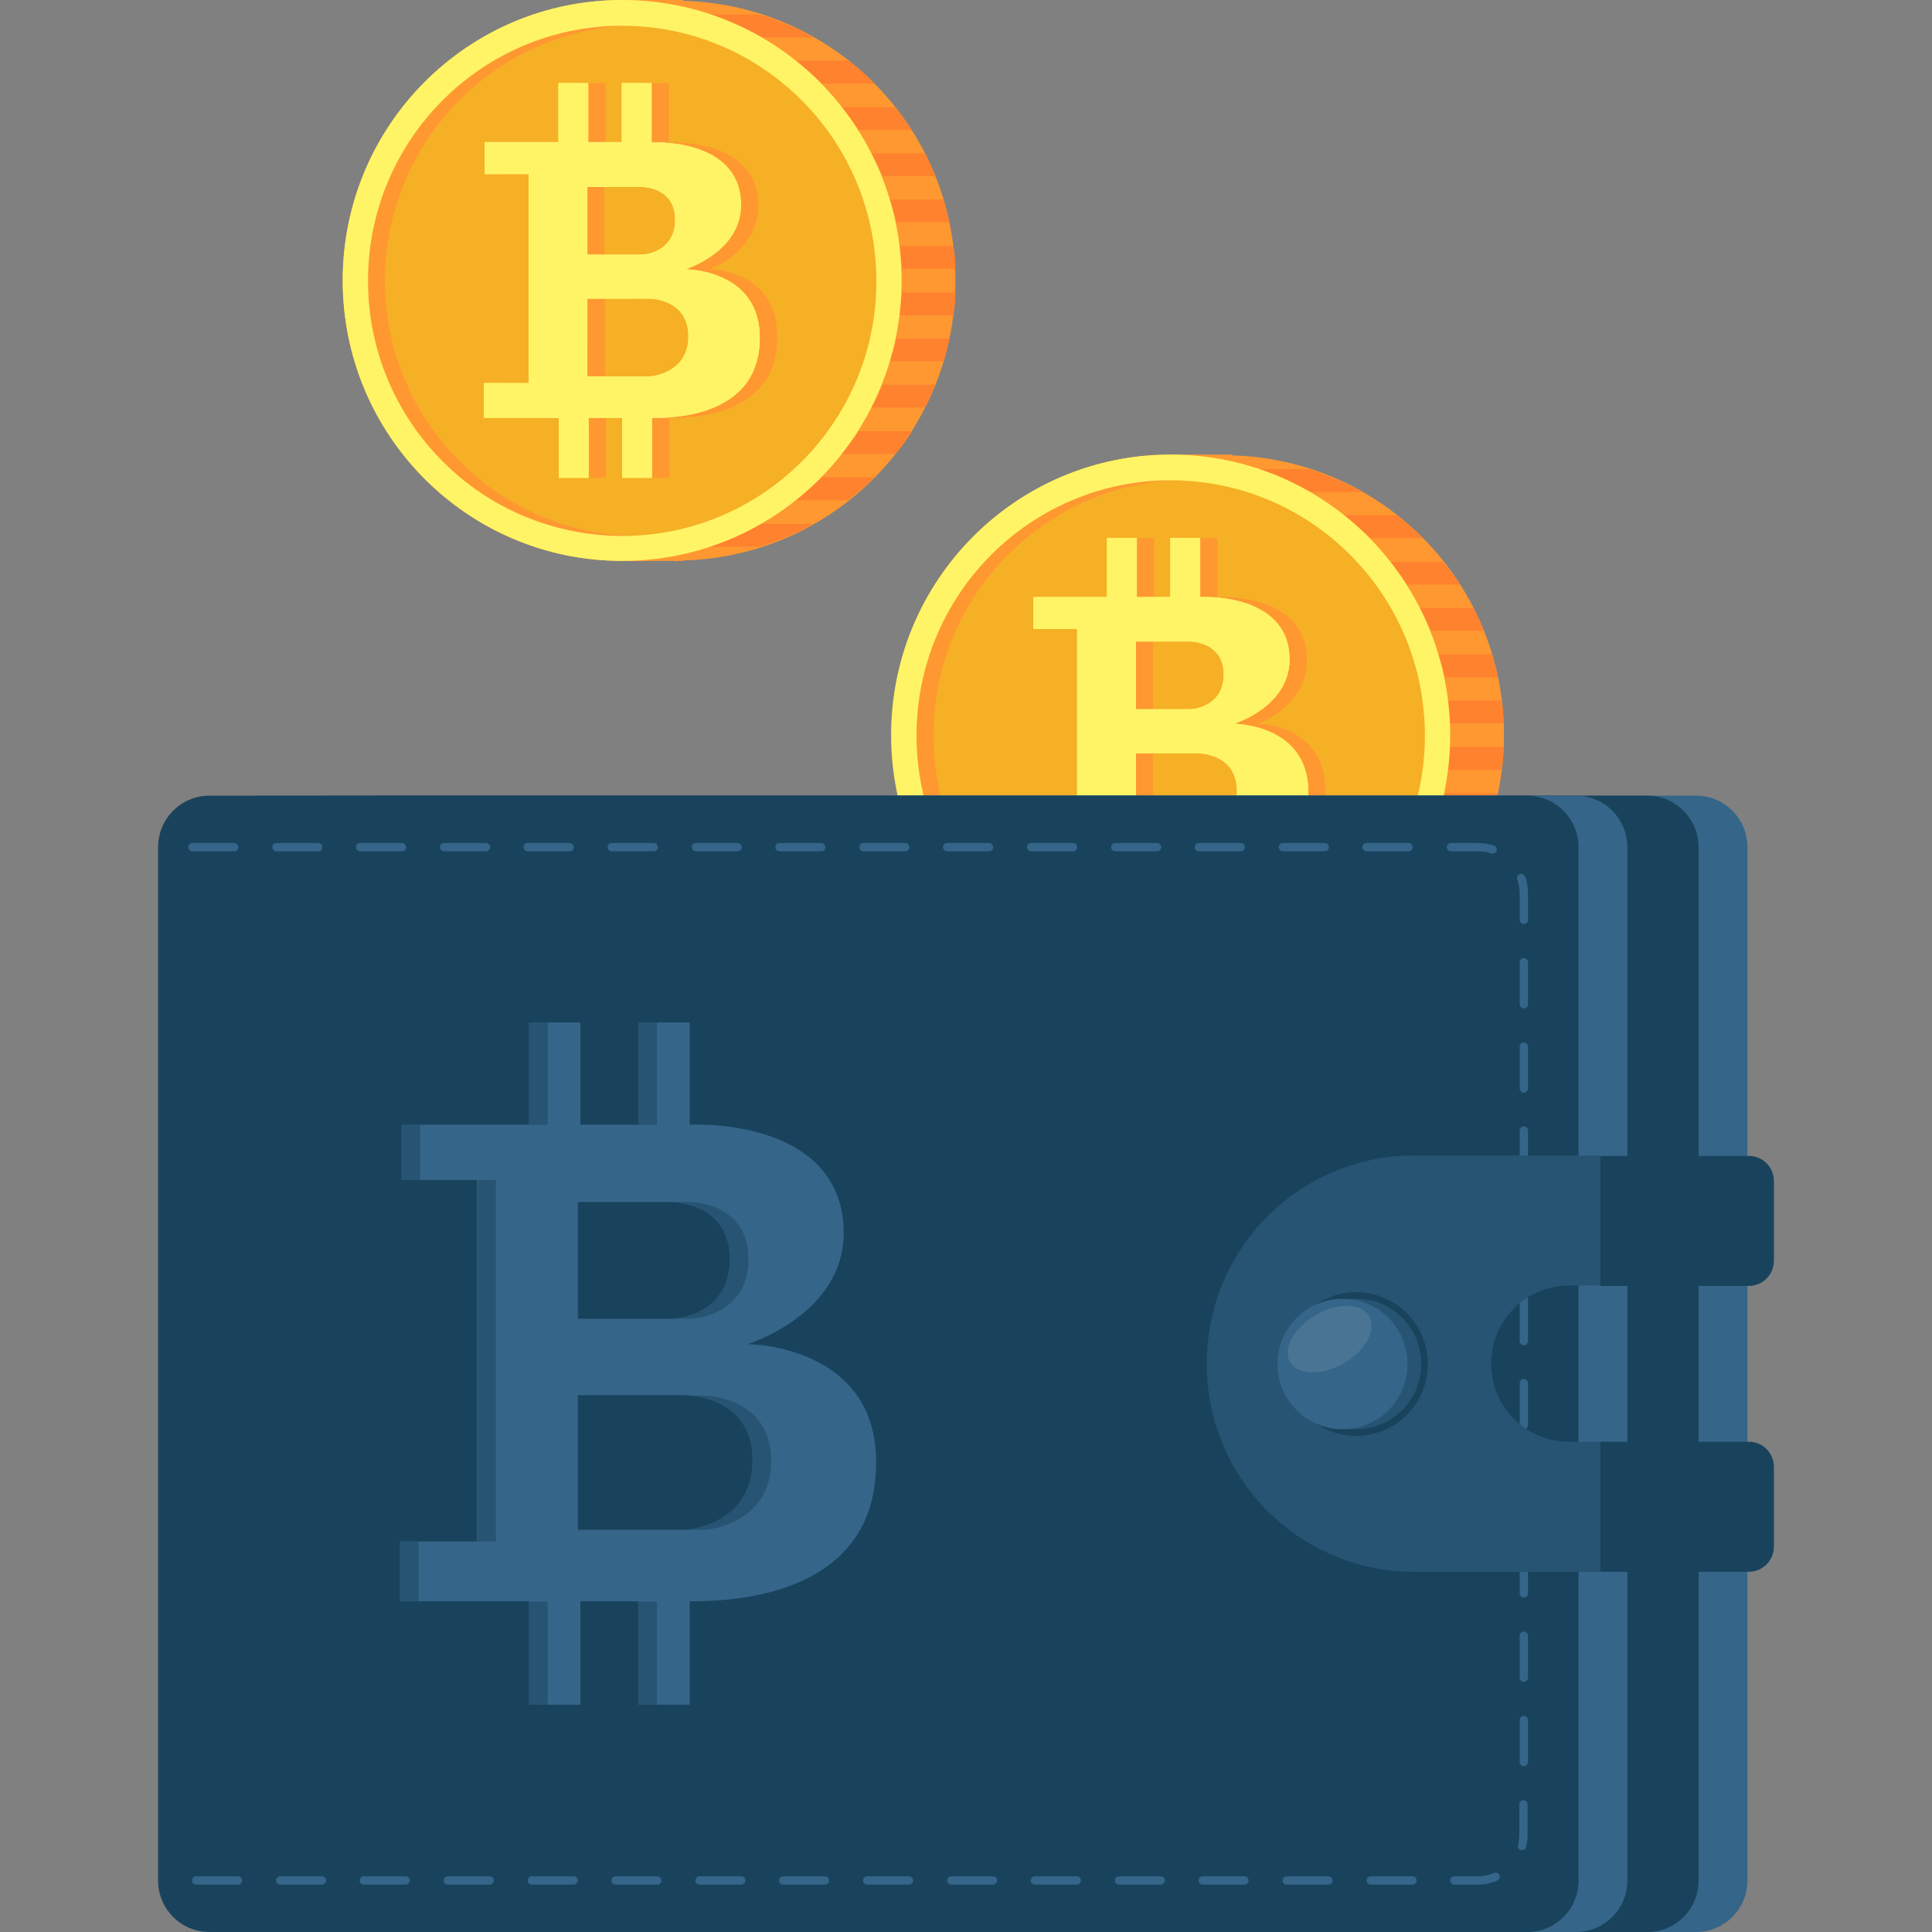 <svg width="110" height="110" viewBox="0 0 110 110" fill="none" xmlns="http://www.w3.org/2000/svg">
<rect x="0" y="0" width="110" height="110" fill="#808080" stroke="none"/>
<path d="M54.399 15.967C54.399 7.286 47.492 0.284 38.912 0.047V0H35.424V0.308C28.093 1.751 22.577 8.209 22.577 15.967C22.577 23.727 28.116 30.185 35.424 31.628V31.935H38.37C38.417 31.935 38.464 31.959 38.488 31.959C38.535 31.959 38.582 31.935 38.606 31.935H38.912V31.911C47.516 31.675 54.399 24.649 54.399 15.967Z" fill="#FF9831"/>
<path d="M51.334 15.968C51.334 24.791 44.216 31.935 35.423 31.935C26.631 31.935 19.513 24.791 19.513 15.968C19.513 7.144 26.631 3.05176e-05 35.423 3.05176e-05C44.216 3.05176e-05 51.334 7.144 51.334 15.968Z" fill="#F5B026"/>
<path d="M36.46 5.85783e-05C27.668 -0.024 20.526 7.12 20.503 15.92C20.479 24.744 27.598 31.912 36.366 31.935C45.158 31.959 52.3 24.815 52.324 16.015C52.348 7.191 45.253 0.024 36.46 5.85783e-05ZM36.366 30.516C28.375 30.492 21.893 23.963 21.917 15.944C21.94 7.925 28.446 1.419 36.437 1.443C44.428 1.467 50.91 7.996 50.886 16.015C50.886 24.034 44.38 30.54 36.366 30.516Z" fill="#FF9831"/>
<path d="M40.398 15.328C40.398 15.328 43.273 14.335 43.179 11.543C43.061 7.924 38.3 8.113 38.3 8.113H38.087V4.73H36.39V8.09H34.481V4.73H32.784V8.09H28.588V9.911H31.087V21.81H28.541V23.797C28.541 23.797 30.592 23.797 32.807 23.797V27.203H34.505V23.797C35.188 23.797 35.848 23.797 36.414 23.797V27.203H38.111V23.797C39.172 23.797 43.792 23.773 44.216 19.846C44.688 15.328 40.398 15.328 40.398 15.328ZM34.41 10.644C34.41 10.644 37.168 10.644 37.475 10.644C37.781 10.644 39.407 10.763 39.407 12.513C39.407 14.264 37.828 14.5 37.475 14.5C37.097 14.5 34.41 14.5 34.41 14.5V10.644ZM37.946 21.431C37.663 21.431 34.434 21.431 34.434 21.431V17.008C34.434 17.008 37.64 17.008 37.946 17.008C38.276 17.008 40.185 17.15 40.185 19.16C40.162 21.171 38.229 21.431 37.946 21.431Z" fill="#FF9831"/>
<path d="M39.03 15.328C39.03 15.328 42.282 14.335 42.188 11.543C42.07 7.924 37.309 8.113 37.309 8.113H37.097V4.73H35.4V8.09H33.49V4.73H31.793V8.09H27.597V9.911H30.096V21.81H27.55V23.797C27.55 23.797 29.601 23.797 31.817 23.797V27.203H33.514V23.797C34.197 23.797 34.858 23.797 35.423 23.797V27.203H37.12V23.797C38.181 23.797 42.801 23.773 43.225 19.846C43.697 15.328 39.03 15.328 39.03 15.328ZM33.443 10.644C33.443 10.644 36.201 10.644 36.508 10.644C36.814 10.644 38.44 10.763 38.44 12.513C38.44 14.264 36.861 14.5 36.508 14.5C36.13 14.5 33.443 14.5 33.443 14.5V10.644ZM36.955 21.431C36.672 21.431 33.443 21.431 33.443 21.431V17.008C33.443 17.008 36.649 17.008 36.955 17.008C37.285 17.008 39.195 17.15 39.195 19.16C39.195 21.171 37.238 21.431 36.955 21.431Z" fill="#FFF466"/>
<path d="M43.25 0.827H40.28C41.34 1.158 42.331 1.584 43.273 2.128H46.291C45.324 1.584 44.334 1.158 43.25 0.827Z" fill="#FF822E"/>
<path d="M45.277 3.453C45.819 3.879 46.338 4.281 46.809 4.754H49.803C49.52 4.47 49.214 4.186 48.884 3.903C48.695 3.761 48.507 3.595 48.318 3.453H45.277Z" fill="#FF822E"/>
<path d="M47.917 6.103C48.247 6.528 48.601 6.954 48.883 7.404H51.901C51.736 7.143 51.547 6.86 51.358 6.599C51.217 6.434 51.076 6.268 50.958 6.103H47.917Z" fill="#FF822E"/>
<path d="M49.614 8.729C49.826 9.154 50.062 9.58 50.25 10.03H53.267C53.126 9.698 52.984 9.367 52.843 9.06C52.796 8.941 52.725 8.847 52.678 8.729H49.614Z" fill="#FF822E"/>
<path d="M50.651 11.354C50.792 11.779 50.957 12.205 51.052 12.655H54.045C53.974 12.3 53.88 11.945 53.786 11.614C53.762 11.519 53.739 11.448 53.715 11.354H50.651Z" fill="#FF822E"/>
<path d="M51.217 14.004C51.264 14.43 51.335 14.855 51.358 15.305H54.399C54.399 15.021 54.375 14.761 54.352 14.501C54.328 14.335 54.305 14.169 54.281 14.004H51.217Z" fill="#FF822E"/>
<path d="M51.217 17.954H54.281C54.305 17.789 54.328 17.623 54.352 17.458C54.375 17.197 54.399 16.913 54.399 16.653H51.358C51.335 17.079 51.264 17.505 51.217 17.954Z" fill="#FF822E"/>
<path d="M50.651 20.578H53.715C53.739 20.484 53.762 20.413 53.786 20.318C53.88 19.963 53.974 19.632 54.045 19.277H51.052C50.957 19.727 50.792 20.153 50.651 20.578Z" fill="#FF822E"/>
<path d="M49.59 23.204H52.655C52.702 23.086 52.773 22.991 52.82 22.873C52.985 22.542 53.126 22.235 53.244 21.903H50.227C50.062 22.376 49.826 22.779 49.59 23.204Z" fill="#FF822E"/>
<path d="M47.917 25.856H50.981C51.123 25.69 51.264 25.525 51.382 25.359C51.571 25.099 51.759 24.839 51.924 24.555H48.907C48.601 25.004 48.247 25.43 47.917 25.856Z" fill="#FF822E"/>
<path d="M45.253 28.479H48.294C48.483 28.337 48.671 28.171 48.86 28.029C49.166 27.745 49.473 27.462 49.779 27.178H46.786C46.338 27.674 45.796 28.077 45.253 28.479Z" fill="#FF822E"/>
<path d="M40.256 31.129H43.249C44.31 30.798 45.324 30.372 46.29 29.828H43.273C42.307 30.348 41.317 30.798 40.256 31.129Z" fill="#FF822E"/>
<path d="M35.423 3.05176e-05C26.631 3.05176e-05 19.513 7.144 19.513 15.968C19.513 24.791 26.631 31.935 35.423 31.935C44.216 31.935 51.334 24.791 51.334 15.968C51.334 7.144 44.216 3.05176e-05 35.423 3.05176e-05ZM35.423 30.516C27.433 30.516 20.951 24.011 20.951 15.991C20.951 7.972 27.433 1.467 35.423 1.467C43.414 1.467 49.896 7.972 49.896 15.991C49.92 24.011 43.414 30.516 35.423 30.516Z" fill="#FFF466"/>
<path d="M39.03 15.328C39.03 15.328 42.282 14.335 42.188 11.543C42.07 7.924 37.309 8.113 37.309 8.113H37.097V4.73H35.4V8.09H33.49V4.73H31.793V8.09H27.597V9.911H30.096V21.81H27.55V23.797C27.55 23.797 29.601 23.797 31.817 23.797V27.203H33.514V23.797C34.197 23.797 34.858 23.797 35.423 23.797V27.203H37.12V23.797C38.181 23.797 42.801 23.773 43.225 19.846C43.697 15.328 39.03 15.328 39.03 15.328ZM33.443 10.644C33.443 10.644 36.201 10.644 36.508 10.644C36.814 10.644 38.44 10.763 38.44 12.513C38.44 14.264 36.861 14.5 36.508 14.5C36.13 14.5 33.443 14.5 33.443 14.5V10.644ZM36.955 21.431C36.672 21.431 33.443 21.431 33.443 21.431V17.008C33.443 17.008 36.649 17.008 36.955 17.008C37.285 17.008 39.195 17.15 39.195 19.16C39.195 21.171 37.238 21.431 36.955 21.431Z" fill="#FFF466"/>
<g opacity="0.5">
<path opacity="0.5" d="M20.951 15.968C20.951 7.948 27.433 1.443 35.423 1.443C39.831 1.443 43.768 3.406 46.408 6.505L47.421 5.488C44.522 2.129 40.209 3.05176e-05 35.423 3.05176e-05C26.631 3.05176e-05 19.513 7.144 19.513 15.968C19.513 20.77 21.634 25.099 24.981 28.008L25.995 26.991C22.907 24.342 20.951 20.391 20.951 15.968Z" fill="#FFF466"/>
<path opacity="0.5" d="M49.873 14.95L51.169 13.649C50.886 11.78 50.297 10.006 49.448 8.421L48.388 9.485C49.213 11.141 49.731 12.986 49.873 14.95Z" fill="#FFF466"/>
<path opacity="0.5" d="M28.965 28.979L27.904 30.043C29.507 30.895 31.252 31.51 33.114 31.77L34.41 30.469C32.454 30.327 30.615 29.806 28.965 28.979Z" fill="#FFF466"/>
</g>
<g opacity="0.5">
<path opacity="0.5" d="M33.444 17.01C33.444 17.01 34.905 17.01 35.966 17.01L42.118 10.836C41.458 7.926 37.333 8.092 37.333 8.092H37.121V4.732H35.423V8.092H33.514V4.732H31.817V8.092H27.621V9.913H30.12V21.812H27.574V23.799C27.574 23.799 28.211 23.799 29.177 23.799L33.444 19.517V17.01ZM33.444 10.646C33.444 10.646 36.201 10.646 36.508 10.646C36.814 10.646 38.441 10.765 38.441 12.515C38.441 14.266 36.861 14.502 36.508 14.502C36.131 14.502 33.444 14.502 33.444 14.502V10.646Z" fill="#FFF466"/>
<path opacity="0.5" d="M33.538 24.389L31.841 26.092V27.204H33.538V24.389Z" fill="#FFF466"/>
<path opacity="0.5" d="M39.194 19.163C39.194 21.173 37.238 21.434 36.955 21.434C36.908 21.434 36.719 21.434 36.46 21.434L34.103 23.799C34.575 23.799 35.022 23.799 35.423 23.799V27.206H37.12V23.799C38.181 23.799 42.801 23.776 43.225 19.849C43.437 17.885 42.66 16.773 41.74 16.135L39.147 18.737C39.171 18.879 39.194 19.021 39.194 19.163Z" fill="#FFF466"/>
</g>
<path d="M85.631 41.848C85.631 33.167 78.725 26.165 70.145 25.928V25.881H66.656V26.188C59.325 27.631 53.81 34.089 53.81 41.848C53.81 49.608 59.349 56.065 66.656 57.508V57.816H69.603C69.65 57.816 69.697 57.84 69.72 57.84C69.744 57.84 69.815 57.816 69.838 57.816H70.145V57.792C78.725 57.556 85.631 50.53 85.631 41.848Z" fill="#FF9831"/>
<path d="M82.567 41.848C82.567 50.672 75.448 57.816 66.656 57.816C57.864 57.816 50.745 50.672 50.745 41.848C50.745 33.025 57.864 25.881 66.656 25.881C75.448 25.881 82.567 33.048 82.567 41.848Z" fill="#F5B026"/>
<path d="M67.693 25.881C58.901 25.857 51.758 33.001 51.735 41.801C51.711 50.625 58.83 57.792 67.599 57.816C76.391 57.84 83.533 50.696 83.556 41.896C83.58 33.096 76.461 25.905 67.693 25.881ZM67.599 56.397C59.608 56.373 53.126 49.844 53.149 41.825C53.173 33.806 59.678 27.3 67.669 27.324C75.66 27.348 82.142 33.877 82.119 41.896C82.095 49.915 75.589 56.42 67.599 56.397Z" fill="#FF9831"/>
<path d="M71.629 41.209C71.629 41.209 74.505 40.215 74.411 37.424C74.293 33.805 69.532 33.994 69.532 33.994H69.319V30.635H67.622V33.994H65.713V30.635H64.016V33.994H59.82V35.815H62.319V47.714H59.773V49.678C59.773 49.678 61.824 49.678 64.039 49.678V53.084H65.737V49.678C66.42 49.678 67.08 49.678 67.646 49.678V53.084H69.319V49.678C70.38 49.678 75 49.654 75.424 45.727C75.896 41.209 71.629 41.209 71.629 41.209ZM65.642 36.525C65.642 36.525 68.4 36.525 68.707 36.525C69.013 36.525 70.639 36.667 70.639 38.394C70.639 40.144 69.06 40.381 68.707 40.381C68.329 40.381 65.642 40.381 65.642 40.381V36.525ZM69.154 47.312C68.871 47.312 65.642 47.312 65.642 47.312V42.888C65.642 42.888 68.848 42.888 69.154 42.888C69.484 42.888 71.394 43.03 71.394 45.041C71.394 47.052 69.437 47.312 69.154 47.312Z" fill="#FF9831"/>
<path d="M70.262 41.209C70.262 41.209 73.515 40.215 73.421 37.424C73.303 33.805 68.541 33.994 68.541 33.994H68.329V30.635H66.632V33.994H64.723V30.635H63.026V33.994H58.83V35.815H61.328V47.714H58.783V49.678C58.783 49.678 60.833 49.678 63.049 49.678V53.084H64.746V49.678C65.43 49.678 66.09 49.678 66.656 49.678V53.084H68.353V49.678C69.413 49.678 74.034 49.654 74.458 45.727C74.929 41.209 70.262 41.209 70.262 41.209ZM64.676 36.525C64.676 36.525 67.433 36.525 67.74 36.525C68.046 36.525 69.673 36.667 69.673 38.394C69.673 40.144 68.094 40.381 67.74 40.381C67.363 40.381 64.676 40.381 64.676 40.381V36.525ZM68.188 47.312C67.905 47.312 64.676 47.312 64.676 47.312V42.888C64.676 42.888 67.881 42.888 68.188 42.888C68.518 42.888 70.427 43.03 70.427 45.041C70.427 47.052 68.471 47.312 68.188 47.312Z" fill="#FFF466"/>
<path d="M74.482 26.708H71.512C72.572 27.039 73.562 27.465 74.505 28.009H77.522C76.556 27.465 75.543 27.039 74.482 26.708Z" fill="#FF822E"/>
<path d="M76.485 29.334C77.027 29.76 77.546 30.162 78.017 30.635H81.011C80.728 30.351 80.421 30.067 80.091 29.783C79.903 29.642 79.714 29.476 79.526 29.334H76.485Z" fill="#FF822E"/>
<path d="M79.126 31.984C79.456 32.41 79.809 32.836 80.092 33.285H83.109C82.944 33.025 82.755 32.741 82.567 32.481C82.425 32.316 82.284 32.15 82.166 31.984H79.126Z" fill="#FF822E"/>
<path d="M80.822 34.609C81.034 35.035 81.27 35.461 81.459 35.91H84.476C84.334 35.579 84.193 35.248 84.052 34.941C84.004 34.822 83.934 34.728 83.886 34.609H80.822Z" fill="#FF822E"/>
<path d="M81.883 37.258C82.024 37.684 82.189 38.109 82.284 38.559H85.277C85.206 38.204 85.112 37.849 85.018 37.518C84.994 37.423 84.971 37.352 84.947 37.258H81.883Z" fill="#FF822E"/>
<path d="M82.425 39.886C82.472 40.312 82.543 40.737 82.566 41.187H85.607C85.607 40.903 85.583 40.643 85.56 40.383C85.536 40.217 85.513 40.051 85.513 39.886H82.425Z" fill="#FF822E"/>
<path d="M82.425 43.835H85.489C85.513 43.67 85.536 43.504 85.56 43.339C85.583 43.078 85.607 42.794 85.607 42.534H82.566C82.543 42.96 82.496 43.386 82.425 43.835Z" fill="#FF822E"/>
<path d="M81.883 46.46H84.947C84.971 46.366 84.994 46.295 85.018 46.2C85.112 45.845 85.206 45.514 85.277 45.159H82.284C82.189 45.609 82.001 46.034 81.883 46.46Z" fill="#FF822E"/>
<path d="M80.822 49.11H83.886C83.934 48.991 84.004 48.897 84.052 48.779C84.217 48.447 84.358 48.14 84.476 47.809H81.459C81.294 48.258 81.034 48.66 80.822 49.11Z" fill="#FF822E"/>
<path d="M79.126 51.737H82.19C82.331 51.571 82.473 51.405 82.591 51.24C82.779 50.98 82.968 50.719 83.133 50.435H80.115C79.809 50.885 79.456 51.311 79.126 51.737Z" fill="#FF822E"/>
<path d="M76.485 54.385H79.526C79.714 54.243 79.903 54.078 80.091 53.936C80.398 53.652 80.704 53.368 81.011 53.084H78.017C77.569 53.557 77.027 53.959 76.485 54.385Z" fill="#FF822E"/>
<path d="M71.464 57.011H74.458C75.519 56.68 76.532 56.254 77.499 55.71H74.481C73.539 56.254 72.525 56.68 71.464 57.011Z" fill="#FF822E"/>
<path d="M66.656 25.881C57.864 25.881 50.745 33.025 50.745 41.848C50.745 50.672 57.864 57.816 66.656 57.816C75.448 57.816 82.567 50.672 82.567 41.848C82.567 33.048 75.448 25.881 66.656 25.881ZM66.656 56.396C58.665 56.396 52.183 49.891 52.183 41.872C52.183 33.853 58.665 27.347 66.656 27.347C74.647 27.347 81.129 33.853 81.129 41.872C81.129 49.891 74.647 56.396 66.656 56.396Z" fill="#FFF466"/>
<path d="M70.262 41.209C70.262 41.209 73.515 40.215 73.421 37.424C73.303 33.805 68.541 33.994 68.541 33.994H68.329V30.635H66.632V33.994H64.723V30.635H63.026V33.994H58.83V35.815H61.328V47.714H58.783V49.678C58.783 49.678 60.833 49.678 63.049 49.678V53.084H64.746V49.678C65.43 49.678 66.09 49.678 66.656 49.678V53.084H68.353V49.678C69.413 49.678 74.034 49.654 74.458 45.727C74.929 41.209 70.262 41.209 70.262 41.209ZM64.676 36.525C64.676 36.525 67.433 36.525 67.74 36.525C68.046 36.525 69.673 36.667 69.673 38.394C69.673 40.144 68.094 40.381 67.74 40.381C67.363 40.381 64.676 40.381 64.676 40.381V36.525ZM68.188 47.312C67.905 47.312 64.676 47.312 64.676 47.312V42.888C64.676 42.888 67.881 42.888 68.188 42.888C68.518 42.888 70.427 43.03 70.427 45.041C70.427 47.052 68.471 47.312 68.188 47.312Z" fill="#FFF466"/>
<g opacity="0.5">
<path opacity="0.5" d="M52.159 41.847C52.159 33.828 58.641 27.323 66.632 27.323C71.04 27.323 74.976 29.286 77.616 32.409L78.63 31.392C75.707 28.032 71.417 25.904 66.632 25.904C57.84 25.904 50.721 33.047 50.721 41.871C50.721 46.673 52.843 51.002 56.19 53.912L57.203 52.895C54.115 50.221 52.159 46.271 52.159 41.847Z" fill="#FFF466"/>
<path opacity="0.5" d="M81.081 40.829L82.378 39.528C82.095 37.659 81.505 35.885 80.657 34.3L79.596 35.364C80.445 37.02 80.963 38.889 81.081 40.829Z" fill="#FFF466"/>
<path opacity="0.5" d="M60.174 54.858L59.113 55.922C60.716 56.774 62.46 57.389 64.323 57.649L65.619 56.348C63.686 56.206 61.848 55.686 60.174 54.858Z" fill="#FFF466"/>
</g>
<g opacity="0.5">
<path opacity="0.5" d="M64.676 42.891C64.676 42.891 66.137 42.891 67.198 42.891L73.35 36.716C72.69 33.807 68.565 33.972 68.565 33.972H68.353V30.613H66.656V33.972H64.747V30.613H63.05V33.972H58.854V35.794H61.352V47.693H58.807V49.68C58.807 49.68 59.443 49.68 60.41 49.68L64.676 45.398V42.891ZM64.676 36.527C64.676 36.527 67.434 36.527 67.74 36.527C68.047 36.527 69.673 36.645 69.673 38.396C69.673 40.147 68.094 40.383 67.74 40.383C67.363 40.383 64.676 40.383 64.676 40.383V36.527Z" fill="#FFF466"/>
<path opacity="0.5" d="M64.747 50.27L63.073 51.973V53.108H64.747V50.27Z" fill="#FFF466"/>
<path opacity="0.5" d="M70.427 45.044C70.427 47.054 68.471 47.315 68.188 47.315C68.141 47.315 67.952 47.315 67.693 47.315L65.336 49.68C65.807 49.68 66.255 49.68 66.656 49.68V53.087H68.353V49.68C69.414 49.68 74.034 49.656 74.458 45.73C74.67 43.766 73.892 42.654 72.973 42.016L70.38 44.618C70.404 44.76 70.427 44.902 70.427 45.044Z" fill="#FFF466"/>
</g>
<path d="M96.568 110H21.54C19.914 110 18.617 108.675 18.617 107.067V48.235C18.617 46.603 19.937 45.302 21.54 45.302H96.568C98.195 45.302 99.491 46.627 99.491 48.235V107.067C99.491 108.699 98.171 110 96.568 110Z" fill="#356588"/>
<path d="M93.787 110H18.758C17.132 110 15.835 108.675 15.835 107.067V48.235C15.835 46.603 17.155 45.302 18.758 45.302H93.787C95.413 45.302 96.709 46.627 96.709 48.235V107.067C96.709 108.699 95.413 110 93.787 110Z" fill="#19435D"/>
<path d="M89.732 110H14.704C13.078 110 11.781 108.675 11.781 107.067V48.235C11.781 46.603 13.101 45.302 14.704 45.302H89.732C91.359 45.302 92.655 46.627 92.655 48.235V107.067C92.655 108.699 91.335 110 89.732 110Z" fill="#356588"/>
<path d="M86.951 110H11.923C10.296 110 9 108.675 9 107.067V48.235C9 46.603 10.32 45.302 11.923 45.302H86.951C88.577 45.302 89.874 46.627 89.874 48.235V107.067C89.874 108.699 88.577 110 86.951 110Z" fill="#19435D"/>
<path d="M84.122 107.303H82.802C82.66 107.303 82.566 107.185 82.566 107.066C82.566 106.948 82.66 106.83 82.802 106.83H84.122C84.452 106.83 84.782 106.759 85.065 106.64C85.206 106.593 85.324 106.64 85.371 106.759C85.418 106.877 85.371 107.019 85.253 107.066C84.9 107.232 84.523 107.303 84.122 107.303ZM80.421 107.303H78.04C77.899 107.303 77.805 107.185 77.805 107.066C77.805 106.948 77.899 106.83 78.04 106.83H80.421C80.563 106.83 80.657 106.948 80.657 107.066C80.657 107.185 80.539 107.303 80.421 107.303ZM75.636 107.303H73.255C73.114 107.303 73.02 107.185 73.02 107.066C73.02 106.948 73.114 106.83 73.255 106.83H75.636C75.778 106.83 75.872 106.948 75.872 107.066C75.872 107.185 75.778 107.303 75.636 107.303ZM70.851 107.303H68.47C68.329 107.303 68.235 107.185 68.235 107.066C68.235 106.948 68.329 106.83 68.47 106.83H70.851C70.993 106.83 71.087 106.948 71.087 107.066C71.087 107.185 70.993 107.303 70.851 107.303ZM66.09 107.303H63.709C63.568 107.303 63.473 107.185 63.473 107.066C63.473 106.948 63.568 106.83 63.709 106.83H66.09C66.231 106.83 66.325 106.948 66.325 107.066C66.325 107.185 66.208 107.303 66.09 107.303ZM61.305 107.303H58.924C58.782 107.303 58.688 107.185 58.688 107.066C58.688 106.948 58.782 106.83 58.924 106.83H61.305C61.446 106.83 61.54 106.948 61.54 107.066C61.54 107.185 61.446 107.303 61.305 107.303ZM56.543 107.303H54.163C54.021 107.303 53.927 107.185 53.927 107.066C53.927 106.948 54.021 106.83 54.163 106.83H56.543C56.685 106.83 56.779 106.948 56.779 107.066C56.779 107.185 56.661 107.303 56.543 107.303ZM51.758 107.303H49.377C49.236 107.303 49.142 107.185 49.142 107.066C49.142 106.948 49.236 106.83 49.377 106.83H51.758C51.9 106.83 51.994 106.948 51.994 107.066C51.994 107.185 51.9 107.303 51.758 107.303ZM46.973 107.303H44.593C44.451 107.303 44.357 107.185 44.357 107.066C44.357 106.948 44.451 106.83 44.593 106.83H46.973C47.115 106.83 47.209 106.948 47.209 107.066C47.209 107.185 47.115 107.303 46.973 107.303ZM42.212 107.303H39.831C39.69 107.303 39.595 107.185 39.595 107.066C39.595 106.948 39.69 106.83 39.831 106.83H42.212C42.353 106.83 42.447 106.948 42.447 107.066C42.447 107.185 42.33 107.303 42.212 107.303ZM37.427 107.303H35.046C34.905 107.303 34.81 107.185 34.81 107.066C34.81 106.948 34.905 106.83 35.046 106.83H37.427C37.568 106.83 37.663 106.948 37.663 107.066C37.663 107.185 37.568 107.303 37.427 107.303ZM32.665 107.303H30.285C30.143 107.303 30.049 107.185 30.049 107.066C30.049 106.948 30.143 106.83 30.285 106.83H32.665C32.807 106.83 32.901 106.948 32.901 107.066C32.901 107.185 32.783 107.303 32.665 107.303ZM27.88 107.303H25.5C25.358 107.303 25.264 107.185 25.264 107.066C25.264 106.948 25.358 106.83 25.5 106.83H27.88C28.022 106.83 28.116 106.948 28.116 107.066C28.116 107.185 28.022 107.303 27.88 107.303ZM23.095 107.303H20.715C20.573 107.303 20.479 107.185 20.479 107.066C20.479 106.948 20.573 106.83 20.715 106.83H23.095C23.237 106.83 23.331 106.948 23.331 107.066C23.331 107.185 23.237 107.303 23.095 107.303ZM18.334 107.303H15.953C15.812 107.303 15.717 107.185 15.717 107.066C15.717 106.948 15.812 106.83 15.953 106.83H18.334C18.475 106.83 18.57 106.948 18.57 107.066C18.57 107.185 18.452 107.303 18.334 107.303ZM13.549 107.303H11.168C11.027 107.303 10.932 107.185 10.932 107.066C10.932 106.948 11.027 106.83 11.168 106.83H13.549C13.69 106.83 13.784 106.948 13.784 107.066C13.784 107.185 13.69 107.303 13.549 107.303ZM86.668 105.339C86.644 105.339 86.621 105.339 86.597 105.339C86.479 105.316 86.385 105.174 86.432 105.056C86.479 104.843 86.503 104.653 86.503 104.44V102.737C86.503 102.595 86.597 102.501 86.738 102.501C86.88 102.501 86.974 102.619 86.974 102.737V104.44C86.974 104.701 86.951 104.937 86.88 105.174C86.88 105.268 86.785 105.339 86.668 105.339ZM86.762 100.561C86.621 100.561 86.526 100.443 86.526 100.324V97.935C86.526 97.793 86.621 97.699 86.762 97.699C86.903 97.699 86.998 97.817 86.998 97.935V100.324C86.998 100.443 86.88 100.561 86.762 100.561ZM86.762 95.759C86.621 95.759 86.526 95.641 86.526 95.522V93.133C86.526 92.991 86.621 92.897 86.762 92.897C86.903 92.897 86.998 93.015 86.998 93.133V95.522C86.998 95.641 86.88 95.759 86.762 95.759ZM86.762 90.957C86.621 90.957 86.526 90.838 86.526 90.72V88.331C86.526 88.189 86.621 88.094 86.762 88.094C86.903 88.094 86.998 88.213 86.998 88.331V90.72C86.998 90.862 86.88 90.957 86.762 90.957ZM86.762 86.178C86.621 86.178 86.526 86.06 86.526 85.942V83.552C86.526 83.411 86.621 83.316 86.762 83.316C86.903 83.316 86.998 83.434 86.998 83.552V85.942C86.998 86.06 86.88 86.178 86.762 86.178ZM86.762 81.376C86.621 81.376 86.526 81.258 86.526 81.14V78.751C86.526 78.609 86.621 78.514 86.762 78.514C86.903 78.514 86.998 78.632 86.998 78.751V81.14C86.998 81.282 86.88 81.376 86.762 81.376ZM86.762 76.598C86.621 76.598 86.526 76.48 86.526 76.361V73.972C86.526 73.83 86.621 73.736 86.762 73.736C86.903 73.736 86.998 73.854 86.998 73.972V76.361C86.998 76.48 86.88 76.598 86.762 76.598ZM86.762 71.796C86.621 71.796 86.526 71.677 86.526 71.559V69.17C86.526 69.028 86.621 68.933 86.762 68.933C86.903 68.933 86.998 69.052 86.998 69.17V71.559C86.998 71.677 86.88 71.796 86.762 71.796ZM86.762 66.994C86.621 66.994 86.526 66.875 86.526 66.757V64.368C86.526 64.226 86.621 64.131 86.762 64.131C86.903 64.131 86.998 64.249 86.998 64.368V66.757C86.998 66.899 86.88 66.994 86.762 66.994ZM86.762 62.215C86.621 62.215 86.526 62.097 86.526 61.979V59.589C86.526 59.447 86.621 59.353 86.762 59.353C86.903 59.353 86.998 59.471 86.998 59.589V61.979C86.998 62.097 86.88 62.215 86.762 62.215ZM86.762 57.413C86.621 57.413 86.526 57.295 86.526 57.176V54.787C86.526 54.645 86.621 54.551 86.762 54.551C86.903 54.551 86.998 54.669 86.998 54.787V57.176C86.998 57.319 86.88 57.413 86.762 57.413ZM86.762 52.611C86.621 52.611 86.526 52.493 86.526 52.374V50.884C86.526 50.6 86.479 50.34 86.385 50.08C86.338 49.962 86.408 49.82 86.526 49.772C86.644 49.725 86.785 49.796 86.833 49.914C86.951 50.222 86.998 50.553 86.998 50.884V52.374C86.998 52.516 86.88 52.611 86.762 52.611ZM84.971 48.613C84.947 48.613 84.923 48.613 84.9 48.59C84.664 48.495 84.405 48.471 84.145 48.471H82.613C82.472 48.471 82.378 48.353 82.378 48.235C82.378 48.093 82.472 47.998 82.613 47.998H84.145C84.452 47.998 84.758 48.045 85.065 48.14C85.183 48.187 85.253 48.329 85.206 48.448C85.159 48.566 85.065 48.613 84.971 48.613ZM80.186 48.471H77.805C77.663 48.471 77.569 48.353 77.569 48.235C77.569 48.093 77.663 47.998 77.805 47.998H80.186C80.327 47.998 80.421 48.116 80.421 48.235C80.445 48.377 80.327 48.471 80.186 48.471ZM75.424 48.471H73.043C72.902 48.471 72.808 48.353 72.808 48.235C72.808 48.093 72.902 47.998 73.043 47.998H75.424C75.566 47.998 75.66 48.116 75.66 48.235C75.66 48.377 75.566 48.471 75.424 48.471ZM70.639 48.471H68.258C68.117 48.471 68.023 48.353 68.023 48.235C68.023 48.093 68.117 47.998 68.258 47.998H70.639C70.78 47.998 70.875 48.116 70.875 48.235C70.875 48.377 70.78 48.471 70.639 48.471ZM65.878 48.471H63.497C63.355 48.471 63.261 48.353 63.261 48.235C63.261 48.093 63.355 47.998 63.497 47.998H65.878C66.019 47.998 66.113 48.116 66.113 48.235C66.113 48.377 65.995 48.471 65.878 48.471ZM61.093 48.471H58.712C58.57 48.471 58.476 48.353 58.476 48.235C58.476 48.093 58.57 47.998 58.712 47.998H61.093C61.234 47.998 61.328 48.116 61.328 48.235C61.328 48.377 61.234 48.471 61.093 48.471ZM56.307 48.471H53.927C53.785 48.471 53.691 48.353 53.691 48.235C53.691 48.093 53.785 47.998 53.927 47.998H56.307C56.449 47.998 56.543 48.116 56.543 48.235C56.567 48.377 56.449 48.471 56.307 48.471ZM51.546 48.471H49.165C49.024 48.471 48.93 48.353 48.93 48.235C48.93 48.093 49.024 47.998 49.165 47.998H51.546C51.688 47.998 51.782 48.116 51.782 48.235C51.782 48.377 51.664 48.471 51.546 48.471ZM46.761 48.471H44.38C44.239 48.471 44.145 48.353 44.145 48.235C44.145 48.093 44.239 47.998 44.38 47.998H46.761C46.903 47.998 46.997 48.116 46.997 48.235C46.997 48.377 46.903 48.471 46.761 48.471ZM42 48.471H39.619C39.477 48.471 39.383 48.353 39.383 48.235C39.383 48.093 39.477 47.998 39.619 47.998H42C42.141 47.998 42.235 48.116 42.235 48.235C42.235 48.377 42.117 48.471 42 48.471ZM37.215 48.471H34.834C34.693 48.471 34.598 48.353 34.598 48.235C34.598 48.093 34.693 47.998 34.834 47.998H37.215C37.356 47.998 37.45 48.116 37.45 48.235C37.45 48.377 37.356 48.471 37.215 48.471ZM32.43 48.471H30.049C29.907 48.471 29.813 48.353 29.813 48.235C29.813 48.093 29.907 47.998 30.049 47.998H32.43C32.571 47.998 32.665 48.116 32.665 48.235C32.665 48.377 32.571 48.471 32.43 48.471ZM27.668 48.471H25.287C25.146 48.471 25.052 48.353 25.052 48.235C25.052 48.093 25.146 47.998 25.287 47.998H27.668C27.81 47.998 27.904 48.116 27.904 48.235C27.904 48.377 27.786 48.471 27.668 48.471ZM22.883 48.471H20.502C20.361 48.471 20.267 48.353 20.267 48.235C20.267 48.093 20.361 47.998 20.502 47.998H22.883C23.025 47.998 23.119 48.116 23.119 48.235C23.119 48.377 23.025 48.471 22.883 48.471ZM18.122 48.471H15.741C15.6 48.471 15.505 48.353 15.505 48.235C15.505 48.093 15.6 47.998 15.741 47.998H18.122C18.263 47.998 18.357 48.116 18.357 48.235C18.357 48.377 18.239 48.471 18.122 48.471ZM13.337 48.471H10.956C10.815 48.471 10.72 48.353 10.72 48.235C10.72 48.093 10.815 47.998 10.956 47.998H13.337C13.478 47.998 13.572 48.116 13.572 48.235C13.572 48.377 13.478 48.471 13.337 48.471Z" fill="#356588"/>
<path d="M91.124 89.49H99.562C100.364 89.49 101 88.852 101 88.047V83.529C101 82.725 100.364 82.086 99.562 82.086H91.124V89.49Z" fill="#19435D"/>
<path d="M91.124 65.812V73.216H99.562C100.364 73.216 101 72.577 101 71.773V67.255C101 66.45 100.364 65.812 99.562 65.812H91.124Z" fill="#19435D"/>
<path d="M89.332 82.088C86.88 82.088 84.9 80.101 84.9 77.641C84.9 75.18 86.88 73.193 89.332 73.193H91.123V65.789H80.516C73.987 65.789 68.707 71.088 68.707 77.641C68.707 84.193 73.987 89.492 80.516 89.492H91.123V82.088H89.332Z" fill="#275473"/>
<path d="M77.216 81.755C79.468 81.755 81.294 79.923 81.294 77.663C81.294 75.403 79.468 73.57 77.216 73.57C74.964 73.57 73.138 75.403 73.138 77.663C73.138 79.923 74.964 81.755 77.216 81.755Z" fill="#19435D"/>
<path d="M80.917 77.663C80.917 79.722 79.243 81.377 77.216 81.377C75.166 81.377 73.516 79.698 73.516 77.663C73.516 75.606 75.189 73.95 77.216 73.95C79.267 73.926 80.917 75.606 80.917 77.663Z" fill="#275473"/>
<path d="M76.439 81.377C78.482 81.377 80.139 79.714 80.139 77.663C80.139 75.612 78.482 73.949 76.439 73.949C74.395 73.949 72.738 75.612 72.738 77.663C72.738 79.714 74.395 81.377 76.439 81.377Z" fill="#356588"/>
<path opacity="0.1" d="M77.971 74.964C78.395 75.721 77.735 76.927 76.486 77.637C75.237 78.347 73.87 78.299 73.445 77.543C73.021 76.785 73.681 75.579 74.93 74.869C76.18 74.136 77.547 74.183 77.971 74.964Z" fill="white"/>
<path d="M42.566 76.527C42.566 76.527 48.199 74.8 48.034 69.975C47.822 63.706 39.619 64.037 39.619 64.037H39.266V58.218H36.343V64.037H33.043V58.218H30.12V64.037H22.86V67.183H27.15V87.764H22.766V91.17C22.766 91.17 26.325 91.17 30.12 91.17V97.06H33.043V91.17C34.245 91.17 35.376 91.17 36.343 91.17V97.06H39.266V91.17C41.104 91.17 49.095 91.123 49.826 84.334C50.651 76.551 42.566 76.527 42.566 76.527ZM32.901 68.437C32.901 68.437 37.663 68.437 38.181 68.437C38.7 68.437 41.552 68.674 41.552 71.678C41.552 74.682 38.841 75.084 38.181 75.084C37.521 75.084 32.901 75.084 32.901 75.084V68.437ZM38.983 87.101C38.488 87.101 32.901 87.101 32.901 87.101V79.437C32.901 79.437 38.441 79.437 38.983 79.437C39.525 79.437 42.849 79.697 42.849 83.151C42.849 86.628 39.478 87.101 38.983 87.101Z" fill="#356588"/>
<g opacity="0.5">
<path d="M37.404 58.218H36.343V64.037H37.404V58.218Z" fill="#19435D"/>
<path d="M31.181 58.218H30.12V64.037H31.181V58.218Z" fill="#19435D"/>
<path d="M41.552 71.678C41.552 74.683 38.842 75.085 38.182 75.085C38.7 75.085 39.077 75.085 39.242 75.085C39.879 75.085 42.613 74.683 42.613 71.678C42.613 68.674 39.785 68.438 39.242 68.438C39.101 68.438 38.7 68.438 38.182 68.438C38.724 68.438 41.552 68.674 41.552 71.678Z" fill="#19435D"/>
<path d="M38.983 87.104C39.525 87.104 39.926 87.104 40.044 87.104C40.539 87.104 43.909 86.631 43.909 83.177C43.909 79.723 40.586 79.463 40.044 79.463C39.926 79.463 39.525 79.463 38.983 79.463C39.525 79.463 42.849 79.723 42.849 83.177C42.849 86.631 39.478 87.104 38.983 87.104Z" fill="#19435D"/>
<path d="M22.766 87.764V91.17C22.766 91.17 23.166 91.17 23.826 91.17V87.764H22.766Z" fill="#19435D"/>
<path d="M36.343 91.195V97.086H37.404V91.195C37.074 91.195 36.72 91.195 36.343 91.195Z" fill="#19435D"/>
<path d="M28.235 67.183H27.174V87.763H28.235V67.183Z" fill="#19435D"/>
<path d="M30.12 91.195V97.086H31.181V91.195C30.827 91.195 30.474 91.195 30.12 91.195Z" fill="#19435D"/>
<path d="M23.921 64.036H22.86V67.182H23.921V64.036Z" fill="#19435D"/>
</g>
</svg>
